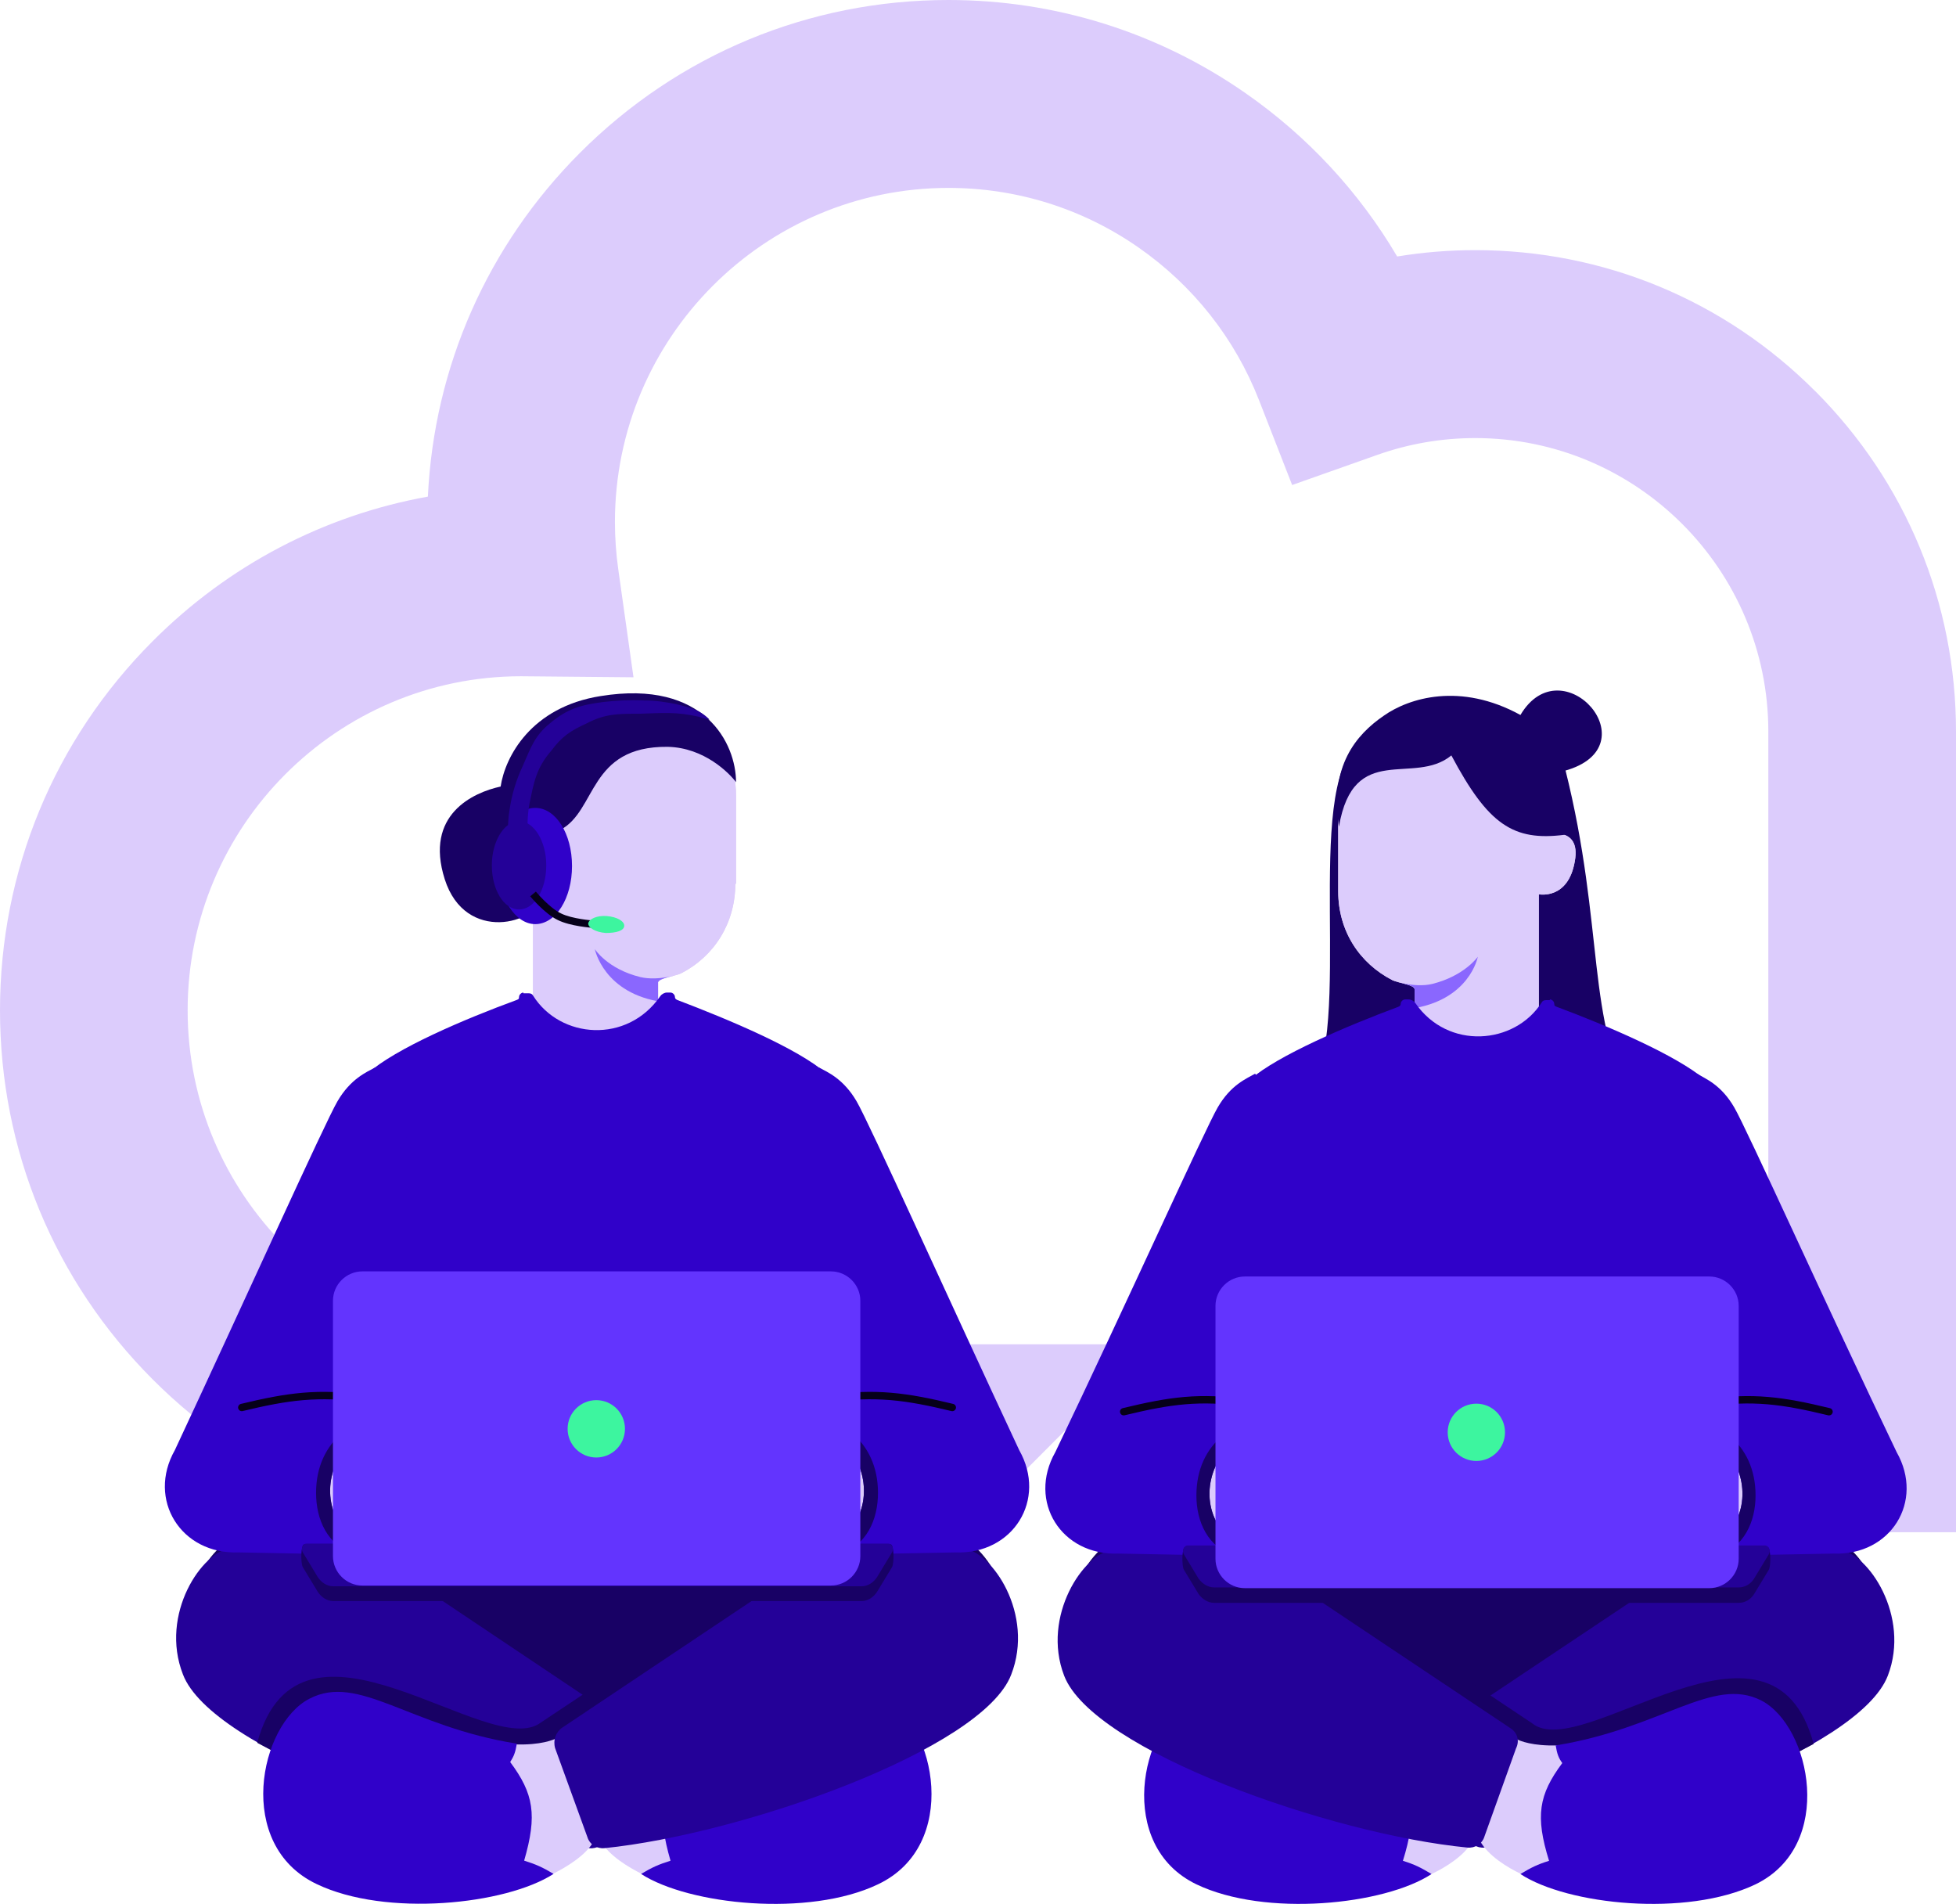 <?xml version="1.0" encoding="UTF-8"?>
<svg id="Layer_2" data-name="Layer 2" xmlns="http://www.w3.org/2000/svg" xmlns:xlink="http://www.w3.org/1999/xlink" viewBox="0 0 707.29 688.3">
  <defs>
    <style>
      .cls-1 {
        fill: #240198;
      }

      .cls-1, .cls-2, .cls-3, .cls-4, .cls-5, .cls-6, .cls-7, .cls-8, .cls-9, .cls-10, .cls-11 {
        stroke-width: 0px;
      }

      .cls-2 {
        fill: #6334fe;
      }

      .cls-12 {
        clip-path: url(#clippath);
      }

      .cls-3 {
        fill: none;
      }

      .cls-4 {
        fill: #3001c9;
      }

      .cls-13 {
        clip-path: url(#clippath-1);
      }

      .cls-14 {
        clip-path: url(#clippath-4);
      }

      .cls-15 {
        clip-path: url(#clippath-3);
      }

      .cls-16 {
        clip-path: url(#clippath-2);
      }

      .cls-17 {
        clip-path: url(#clippath-7);
      }

      .cls-18 {
        clip-path: url(#clippath-8);
      }

      .cls-19 {
        clip-path: url(#clippath-6);
      }

      .cls-20 {
        clip-path: url(#clippath-5);
      }

      .cls-21 {
        clip-path: url(#clippath-9);
      }

      .cls-5 {
        fill: #000;
      }

      .cls-22 {
        clip-path: url(#clippath-20);
      }

      .cls-23 {
        clip-path: url(#clippath-21);
      }

      .cls-24 {
        clip-path: url(#clippath-24);
      }

      .cls-25 {
        clip-path: url(#clippath-23);
      }

      .cls-26 {
        clip-path: url(#clippath-22);
      }

      .cls-27 {
        clip-path: url(#clippath-25);
      }

      .cls-28 {
        clip-path: url(#clippath-27);
      }

      .cls-29 {
        clip-path: url(#clippath-28);
      }

      .cls-30 {
        clip-path: url(#clippath-26);
      }

      .cls-31 {
        clip-path: url(#clippath-29);
      }

      .cls-32 {
        clip-path: url(#clippath-33);
      }

      .cls-33 {
        clip-path: url(#clippath-32);
      }

      .cls-34 {
        clip-path: url(#clippath-30);
      }

      .cls-35 {
        clip-path: url(#clippath-31);
      }

      .cls-36 {
        clip-path: url(#clippath-14);
      }

      .cls-37 {
        clip-path: url(#clippath-13);
      }

      .cls-38 {
        clip-path: url(#clippath-12);
      }

      .cls-39 {
        clip-path: url(#clippath-10);
      }

      .cls-40 {
        clip-path: url(#clippath-15);
      }

      .cls-41 {
        clip-path: url(#clippath-17);
      }

      .cls-42 {
        clip-path: url(#clippath-16);
      }

      .cls-43 {
        clip-path: url(#clippath-19);
      }

      .cls-44 {
        clip-path: url(#clippath-11);
      }

      .cls-45 {
        clip-path: url(#clippath-18);
      }

      .cls-6 {
        fill: #8a67fe;
      }

      .cls-7 {
        fill: #dcccfc;
      }

      .cls-8 {
        fill: #180165;
      }

      .cls-9 {
        fill: #060019;
      }

      .cls-10 {
        fill: #3df59f;
      }

      .cls-11 {
        fill: #dce;
      }
    </style>
    <clipPath id="clippath">
      <path class="cls-3" d="M483.89,290.09c0-20.19,16.21-36.4,36.4-36.4h2.13c20.19,0,36.4,16.21,36.14,36.4v11.69s13.29-3.72,10.89,9.57c-2.39,14.08-13.02,11.96-13.02,11.96v59.25h-46.23s-.53-16.47-.53-16.47c0,0,.53-.27,1.06-.8.53-.27.8-.8.8-.8v-6.91c-.27-1.59-5.58-2.13-7.97-3.19-11.96-6.11-19.66-17.8-19.66-32.15v-32.15Z"/>
    </clipPath>
    <clipPath id="clippath-1">
      <path class="cls-3" d="M483.89,290.09c0-20.19,16.21-36.4,36.4-36.4h2.13c20.19,0,36.4,16.21,36.14,36.4v11.69s13.29-3.72,10.89,9.57c-2.39,14.08-13.02,11.96-13.02,11.96v59.25h-46.23s-.53-16.47-.53-16.47c0,0,.53-.27,1.06-.8.53-.27.8-.8.8-.8v-6.91c-.27-1.59-5.58-2.13-7.97-3.19-11.96-6.11-19.66-17.8-19.66-32.15v-32.15Z"/>
    </clipPath>
    <clipPath id="clippath-2">
      <path class="cls-3" d="M483.89,290.09c0-20.19,16.21-36.4,36.4-36.4h2.13c20.19,0,36.4,16.21,36.14,36.4v11.69s13.29-3.72,10.89,9.57c-2.39,14.08-13.02,11.96-13.02,11.96v59.25h-46.23s-.53-16.47-.53-16.47c0,0,.53-.27,1.06-.8.53-.27.8-.8.8-.8v-6.91c-.27-1.59-5.58-2.13-7.97-3.19-11.96-6.11-19.66-17.8-19.66-32.15v-32.15Z"/>
    </clipPath>
    <clipPath id="clippath-3">
      <path class="cls-3" d="M562.28,519.93c-5.58.8-10.36,4.78-11.96,10.36l-6.64,18.87c-1.06,3.19.53,6.64,3.45,7.97,3.19,1.33,6.91,0,8.24-3.19l2.66-6.11-2.39,7.17c-1.06,2.92.27,6.11,3.19,7.44,2.66,1.33,6.11.27,7.71-2.13.53-.53,1.33-.27,1.59.27.53,1.59,1.59,2.66,2.92,3.45h.53c1.86.8,4.52.27,5.85-1.59l1.06-1.59v.53c-.27,1.33.27,2.92,1.59,3.45,2.92,1.59,6.64.8,8.77-1.86.27-.8,1.06-.8,1.59-.8l17.27-1.06,8.24.53,9.03-3.72,5.85-9.3,1.59-15.41-7.17-12.22-10.89-6.38-14.61-1.06-8.77,1.33-1.86.8-26.84,4.25h0Z"/>
    </clipPath>
    <clipPath id="clippath-4">
      <path class="cls-3" d="M562.28,519.93c-5.58.8-10.36,4.78-11.96,10.36l-6.64,18.87c-1.06,3.19.53,6.64,3.45,7.97,3.19,1.33,6.91,0,8.24-3.19l2.66-6.11-2.39,7.17c-1.06,2.92.27,6.11,3.19,7.44,2.66,1.33,6.11.27,7.71-2.13.53-.53,1.33-.27,1.59.27.53,1.59,1.59,2.66,2.92,3.45h.53c1.86.8,4.52.27,5.85-1.59l1.06-1.59v.53c-.27,1.33.27,2.92,1.59,3.45,2.92,1.59,6.64.8,8.77-1.86.27-.8,1.06-.8,1.59-.8l17.27-1.06,8.24.53,9.03-3.72,5.85-9.3,1.59-15.41-7.17-12.22-10.89-6.38-14.61-1.06-8.77,1.33-1.86.8-26.84,4.25h0Z"/>
    </clipPath>
    <clipPath id="clippath-5">
      <path class="cls-3" d="M562.28,519.93c-5.58.8-10.36,4.78-11.96,10.36l-6.64,18.87c-1.06,3.19.53,6.64,3.45,7.97,3.19,1.33,6.91,0,8.24-3.19l2.66-6.11-2.39,7.17c-1.06,2.92.27,6.11,3.19,7.44,2.66,1.33,6.11.27,7.71-2.13.53-.53,1.33-.27,1.59.27.53,1.59,1.59,2.66,2.92,3.45h.53c1.86.8,4.52.27,5.85-1.59l1.06-1.59v.53c-.27,1.33.27,2.92,1.59,3.45,2.92,1.59,6.64.8,8.77-1.86.27-.8,1.06-.8,1.59-.8l17.27-1.06,8.24.53,9.03-3.72,5.85-9.3,1.59-15.41-7.17-12.22-10.89-6.38-14.61-1.06-8.77,1.33-1.86.8-26.84,4.25h0Z"/>
    </clipPath>
    <clipPath id="clippath-6">
      <path class="cls-3" d="M562.28,519.93c-5.58.8-10.36,4.78-11.96,10.36l-6.64,18.87c-1.06,3.19.53,6.64,3.45,7.97,3.19,1.33,6.91,0,8.24-3.19l2.66-6.11-2.39,7.17c-1.06,2.92.27,6.11,3.19,7.44,2.66,1.33,6.11.27,7.71-2.13.53-.53,1.33-.27,1.59.27.53,1.59,1.59,2.66,2.92,3.45h.53c1.86.8,4.52.27,5.85-1.59l1.06-1.59v.53c-.27,1.33.27,2.92,1.59,3.45,2.92,1.59,6.64.8,8.77-1.86.27-.8,1.06-.8,1.59-.8l17.27-1.06,8.24.53,9.03-3.72,5.85-9.3,1.59-15.41-7.17-12.22-10.89-6.38-14.61-1.06-8.77,1.33-1.86.8-26.84,4.25h0Z"/>
    </clipPath>
    <clipPath id="clippath-7">
      <path class="cls-3" d="M627.11,400.36c4.52,7.71,33.48,72.01,58.72,124.62,10.1,17.8-2.13,37.47-22.85,36.67l-42.51.8c-7.71.53-10.89.27-13.02-1.86,34.81.8,30.03-54.74-18.33-44.91,2.39-1.86,3.99-2.39,7.17-2.39,9.03-2.39,14.61-3.45,25.24-5.05-6.38-15.68-10.1-24.71-17.27-40.92-9.03-35.34-5.85-52.35,9.3-79.18,3.19,1.86,8.77,3.99,13.55,12.22h0Z"/>
    </clipPath>
    <clipPath id="clippath-8">
      <path class="cls-3" d="M627.11,400.36c4.52,7.71,33.48,72.01,58.72,124.62,10.1,17.8-2.13,37.47-22.85,36.67l-42.51.8c-7.71.53-10.89.27-13.02-1.86,34.81.8,30.03-54.74-18.33-44.91,2.39-1.86,3.99-2.39,7.17-2.39,9.03-2.39,14.61-3.45,25.24-5.05-6.38-15.68-10.1-24.71-17.27-40.92-9.03-35.34-5.85-52.35,9.3-79.18,3.19,1.86,8.77,3.99,13.55,12.22h0Z"/>
    </clipPath>
    <clipPath id="clippath-9">
      <path class="cls-3" d="M627.11,400.36c4.52,7.71,33.48,72.01,58.72,124.62,10.1,17.8-2.13,37.47-22.85,36.67l-42.51.8c-7.71.53-10.89.27-13.02-1.86,34.81.8,30.03-54.74-18.33-44.91,2.39-1.86,3.99-2.39,7.17-2.39,9.03-2.39,14.61-3.45,25.24-5.05-6.38-15.68-10.1-24.71-17.27-40.92-9.03-35.34-5.85-52.35,9.3-79.18,3.19,1.86,8.77,3.99,13.55,12.22h0Z"/>
    </clipPath>
    <clipPath id="clippath-10">
      <path class="cls-3" d="M505.15,519.93c5.58.8,10.36,4.78,11.96,10.36l6.64,18.87c1.06,3.19-.53,6.64-3.45,7.97-3.19,1.33-6.91,0-8.24-3.19l-2.66-6.11,2.39,7.17c1.06,2.92-.53,6.11-3.19,7.44-2.66,1.33-6.11.27-7.71-2.13-.53-.53-1.33-.27-1.59.27-.53,1.59-1.59,2.66-2.92,3.45h-.53c-1.86.8-4.52.27-5.85-1.59l-1.06-1.59v.53c.27,1.33-.27,2.92-1.59,3.45-2.92,1.59-6.64.8-8.77-1.86-.27-.8-1.06-.8-1.59-.8l-17.27-1.06-8.24.53-9.03-3.72-5.85-9.3-1.59-15.41,7.17-12.22,10.89-6.38,14.61-1.06,8.77,1.33,1.86.8,26.84,4.25h0Z"/>
    </clipPath>
    <clipPath id="clippath-11">
      <path class="cls-3" d="M505.15,519.93c5.58.8,10.36,4.78,11.96,10.36l6.64,18.87c1.06,3.19-.53,6.64-3.45,7.97-3.19,1.33-6.91,0-8.24-3.19l-2.66-6.11,2.39,7.17c1.06,2.92-.53,6.11-3.19,7.44-2.66,1.33-6.11.27-7.71-2.13-.53-.53-1.33-.27-1.59.27-.53,1.59-1.59,2.66-2.92,3.45h-.53c-1.86.8-4.52.27-5.85-1.59l-1.06-1.59v.53c.27,1.33-.27,2.92-1.59,3.45-2.92,1.59-6.64.8-8.77-1.86-.27-.8-1.06-.8-1.59-.8l-17.27-1.06-8.24.53-9.03-3.72-5.85-9.3-1.59-15.41,7.17-12.22,10.89-6.38,14.61-1.06,8.77,1.33,1.86.8,26.84,4.25h0Z"/>
    </clipPath>
    <clipPath id="clippath-12">
      <path class="cls-3" d="M505.15,519.93c5.58.8,10.36,4.78,11.96,10.36l6.64,18.87c1.06,3.19-.53,6.64-3.45,7.97-3.19,1.33-6.91,0-8.24-3.19l-2.66-6.11,2.39,7.17c1.06,2.92-.53,6.11-3.19,7.44-2.66,1.33-6.11.27-7.71-2.13-.53-.53-1.33-.27-1.59.27-.53,1.59-1.59,2.66-2.92,3.45h-.53c-1.86.8-4.52.27-5.85-1.59l-1.06-1.59v.53c.27,1.33-.27,2.92-1.59,3.45-2.92,1.59-6.64.8-8.77-1.86-.27-.8-1.06-.8-1.59-.8l-17.27-1.06-8.24.53-9.03-3.72-5.85-9.3-1.59-15.41,7.17-12.22,10.89-6.38,14.61-1.06,8.77,1.33,1.86.8,26.84,4.25h0Z"/>
    </clipPath>
    <clipPath id="clippath-13">
      <path class="cls-3" d="M505.15,519.93c5.58.8,10.36,4.78,11.96,10.36l6.64,18.87c1.06,3.19-.53,6.64-3.45,7.97-3.19,1.33-6.91,0-8.24-3.19l-2.66-6.11,2.39,7.17c1.06,2.92-.53,6.11-3.19,7.44-2.66,1.33-6.11.27-7.71-2.13-.53-.53-1.33-.27-1.59.27-.53,1.59-1.59,2.66-2.92,3.45h-.53c-1.86.8-4.52.27-5.85-1.59l-1.06-1.59v.53c.27,1.33-.27,2.92-1.59,3.45-2.92,1.59-6.64.8-8.77-1.86-.27-.8-1.06-.8-1.59-.8l-17.27-1.06-8.24.53-9.03-3.72-5.85-9.3-1.59-15.41,7.17-12.22,10.89-6.38,14.61-1.06,8.77,1.33,1.86.8,26.84,4.25h0Z"/>
    </clipPath>
    <clipPath id="clippath-14">
      <path class="cls-3" d="M440.32,400.36c-4.52,7.71-33.48,72.01-58.72,124.62-10.1,17.8,2.13,37.47,22.85,36.67l42.51.8c7.71.53,10.89.27,13.02-1.86-34.81.8-30.03-54.74,18.33-44.91-2.39-1.86-3.99-2.39-7.17-2.39-9.03-2.39-14.61-3.45-25.24-5.05,6.38-15.68,10.1-24.71,17.27-40.92,9.03-35.34,5.85-52.35-9.3-79.18-3.19,1.86-8.77,3.99-13.55,12.22h0Z"/>
    </clipPath>
    <clipPath id="clippath-15">
      <path class="cls-3" d="M440.32,400.36c-4.52,7.71-33.48,72.01-58.72,124.62-10.1,17.8,2.13,37.47,22.85,36.67l42.51.8c7.71.53,10.89.27,13.02-1.86-34.81.8-30.03-54.74,18.33-44.91-2.39-1.86-3.99-2.39-7.17-2.39-9.03-2.39-14.61-3.45-25.24-5.05,6.38-15.68,10.1-24.71,17.27-40.92,9.03-35.34,5.85-52.35-9.3-79.18-3.19,1.86-8.77,3.99-13.55,12.22h0Z"/>
    </clipPath>
    <clipPath id="clippath-16">
      <path class="cls-3" d="M440.32,400.36c-4.52,7.71-33.48,72.01-58.72,124.62-10.1,17.8,2.13,37.47,22.85,36.67l42.51.8c7.71.53,10.89.27,13.02-1.86-34.81.8-30.03-54.74,18.33-44.91-2.39-1.86-3.99-2.39-7.17-2.39-9.03-2.39-14.61-3.45-25.24-5.05,6.38-15.68,10.1-24.71,17.27-40.92,9.03-35.34,5.85-52.35-9.3-79.18-3.19,1.86-8.77,3.99-13.55,12.22h0Z"/>
    </clipPath>
    <clipPath id="clippath-17">
      <path class="cls-3" d="M265.89,319.47c0,14.36-7.71,26.33-19.68,32.45-2.39,1.06-7.71,1.6-8.25,3.19v7.18s.27.53.8.8c.53.53,1.06.8,1.06.8l-.53,16.76h-46.55v-59.84s-10.64,2.13-13.03-11.97c-2.39-13.3,11.17-9.57,11.17-9.57v-11.7c-.27-20.21,16.22-36.7,36.44-36.7h2.13c20.21,0,36.7,16.49,36.7,36.7v31.92h-.27Z"/>
    </clipPath>
    <clipPath id="clippath-18">
      <path class="cls-3" d="M265.89,319.47c0,14.36-7.71,26.33-19.68,32.45-2.39,1.06-7.71,1.6-8.25,3.19v7.18s.27.53.8.8c.53.53,1.06.8,1.06.8l-.53,16.76h-46.55v-59.84s-10.64,2.13-13.03-11.97c-2.39-13.3,11.17-9.57,11.17-9.57v-11.7c-.27-20.21,16.22-36.7,36.44-36.7h2.13c20.21,0,36.7,16.49,36.7,36.7v31.92h-.27Z"/>
    </clipPath>
    <clipPath id="clippath-19">
      <path class="cls-3" d="M265.89,319.47c0,14.36-7.71,26.33-19.68,32.45-2.39,1.06-7.71,1.6-8.25,3.19v7.18s.27.53.8.8c.53.53,1.06.8,1.06.8l-.53,16.76h-46.55v-59.84s-10.64,2.13-13.03-11.97c-2.39-13.3,11.17-9.57,11.17-9.57v-11.7c-.27-20.21,16.22-36.7,36.44-36.7h2.13c20.21,0,36.7,16.49,36.7,36.7v31.92h-.27Z"/>
    </clipPath>
    <clipPath id="clippath-20">
      <path class="cls-3" d="M187.16,518.68l-26.86-4.26-1.86-.8-8.78-1.33-14.63,1.06-10.9,6.38-7.18,12.23,1.6,15.69,5.85,9.31,9.31,3.72,8.25-.53,17.29,1.06c.53,0,1.33,0,1.6.8,2.13,2.66,5.85,3.46,8.78,1.86,1.33-.53,1.86-2.13,1.6-3.46v-.53l1.06,1.6c1.33,1.86,3.99,2.39,6.12,1.6h.53c1.33-.8,2.39-2.13,2.93-3.46.27-.53,1.06-.8,1.6,0,1.6,2.66,5.05,3.46,7.71,2.13,2.93-1.33,4.26-4.52,3.19-7.45l-2.39-7.18,2.66,6.12c1.33,3.19,5.05,4.52,8.25,3.19,3.19-1.33,4.52-4.79,3.46-7.98l-6.92-18.88c-1.6-5.85-6.38-9.84-12.23-10.64v-.27Z"/>
    </clipPath>
    <clipPath id="clippath-21">
      <path class="cls-3" d="M187.16,518.68l-26.86-4.26-1.86-.8-8.78-1.33-14.63,1.06-10.9,6.38-7.18,12.23,1.6,15.69,5.85,9.31,9.31,3.72,8.25-.53,17.29,1.06c.53,0,1.33,0,1.6.8,2.13,2.66,5.85,3.46,8.78,1.86,1.33-.53,1.86-2.13,1.6-3.46v-.53l1.06,1.6c1.33,1.86,3.99,2.39,6.12,1.6h.53c1.33-.8,2.39-2.13,2.93-3.46.27-.53,1.06-.8,1.6,0,1.6,2.66,5.05,3.46,7.71,2.13,2.93-1.33,4.26-4.52,3.19-7.45l-2.39-7.18,2.66,6.12c1.33,3.19,5.05,4.52,8.25,3.19,3.19-1.33,4.52-4.79,3.46-7.98l-6.92-18.88c-1.6-5.85-6.38-9.84-12.23-10.64v-.27Z"/>
    </clipPath>
    <clipPath id="clippath-22">
      <path class="cls-3" d="M187.16,518.68l-26.86-4.26-1.86-.8-8.78-1.33-14.63,1.06-10.9,6.38-7.18,12.23,1.6,15.69,5.85,9.31,9.31,3.72,8.25-.53,17.29,1.06c.53,0,1.33,0,1.6.8,2.13,2.66,5.85,3.46,8.78,1.86,1.33-.53,1.86-2.13,1.6-3.46v-.53l1.06,1.6c1.33,1.86,3.99,2.39,6.12,1.6h.53c1.33-.8,2.39-2.13,2.93-3.46.27-.53,1.06-.8,1.6,0,1.6,2.66,5.05,3.46,7.71,2.13,2.93-1.33,4.26-4.52,3.19-7.45l-2.39-7.18,2.66,6.12c1.33,3.19,5.05,4.52,8.25,3.19,3.19-1.33,4.52-4.79,3.46-7.98l-6.92-18.88c-1.6-5.85-6.38-9.84-12.23-10.64v-.27Z"/>
    </clipPath>
    <clipPath id="clippath-23">
      <path class="cls-3" d="M187.16,518.68l-26.86-4.26-1.86-.8-8.78-1.33-14.63,1.06-10.9,6.38-7.18,12.23,1.6,15.69,5.85,9.31,9.31,3.72,8.25-.53,17.29,1.06c.53,0,1.33,0,1.6.8,2.13,2.66,5.85,3.46,8.78,1.86,1.33-.53,1.86-2.13,1.6-3.46v-.53l1.06,1.6c1.33,1.86,3.99,2.39,6.12,1.6h.53c1.33-.8,2.39-2.13,2.93-3.46.27-.53,1.06-.8,1.6,0,1.6,2.66,5.05,3.46,7.71,2.13,2.93-1.33,4.26-4.52,3.19-7.45l-2.39-7.18,2.66,6.12c1.33,3.19,5.05,4.52,8.25,3.19,3.19-1.33,4.52-4.79,3.46-7.98l-6.92-18.88c-1.6-5.85-6.38-9.84-12.23-10.64v-.27Z"/>
    </clipPath>
    <clipPath id="clippath-24">
      <path class="cls-3" d="M122,398.19c4.79-8.25,10.64-10.64,13.56-12.23,15.43,27.13,18.35,44.15,9.58,79.79-7.18,16.22-11.17,25.53-17.29,41.23,10.9,1.6,16.22,2.66,25.53,5.05,3.19,0,4.79.8,7.18,2.39-48.67-9.84-53.46,46.01-18.35,45.48-2.13,2.13-5.32,2.39-13.03,2.13l-42.82-.8c-21.01.8-33.25-19.15-23.14-36.97,25-53.46,54.26-118.36,58.78-126.07h0Z"/>
    </clipPath>
    <clipPath id="clippath-25">
      <path class="cls-3" d="M122,398.19c4.79-8.25,10.64-10.64,13.56-12.23,15.43,27.13,18.35,44.15,9.58,79.79-7.18,16.22-11.17,25.53-17.29,41.23,10.9,1.6,16.22,2.66,25.53,5.05,3.19,0,4.79.8,7.18,2.39-48.67-9.84-53.46,46.01-18.35,45.48-2.13,2.13-5.32,2.39-13.03,2.13l-42.82-.8c-21.01.8-33.25-19.15-23.14-36.97,25-53.46,54.26-118.36,58.78-126.07h0Z"/>
    </clipPath>
    <clipPath id="clippath-26">
      <path class="cls-3" d="M122,398.19c4.79-8.25,10.64-10.64,13.56-12.23,15.43,27.13,18.35,44.15,9.58,79.79-7.18,16.22-11.17,25.53-17.29,41.23,10.9,1.6,16.22,2.66,25.53,5.05,3.19,0,4.79.8,7.18,2.39-48.67-9.84-53.46,46.01-18.35,45.48-2.13,2.13-5.32,2.39-13.03,2.13l-42.82-.8c-21.01.8-33.25-19.15-23.14-36.97,25-53.46,54.26-118.36,58.78-126.07h0Z"/>
    </clipPath>
    <clipPath id="clippath-27">
      <path class="cls-3" d="M244.61,518.68l26.86-4.26,1.86-.8,8.78-1.33,14.63,1.06,10.9,6.38,7.18,12.23-1.6,15.69-5.85,9.31-9.31,3.72-8.25-.53-17.29,1.06c-.53,0-1.33,0-1.6.8-2.13,2.66-5.85,3.46-8.78,1.86-1.33-.53-1.86-2.13-1.6-3.46v-.53l-1.06,1.6c-1.33,1.86-3.99,2.39-6.12,1.6h-.53c-1.33-.8-2.39-2.13-2.93-3.46-.27-.53-1.06-.8-1.6,0-1.6,2.66-5.05,3.46-7.71,2.13-2.93-1.33-4.26-4.52-3.19-7.45l2.39-7.18-2.66,6.12c-1.33,3.19-5.05,4.52-8.25,3.19-3.19-1.33-4.52-4.79-3.46-7.98l6.92-18.88c1.6-5.85,6.38-9.84,12.23-10.64v-.27Z"/>
    </clipPath>
    <clipPath id="clippath-28">
      <path class="cls-3" d="M244.61,518.68l26.86-4.26,1.86-.8,8.78-1.33,14.63,1.06,10.9,6.38,7.18,12.23-1.6,15.69-5.85,9.31-9.31,3.72-8.25-.53-17.29,1.06c-.53,0-1.33,0-1.6.8-2.13,2.66-5.85,3.46-8.78,1.86-1.33-.53-1.86-2.13-1.6-3.46v-.53l-1.06,1.6c-1.33,1.86-3.99,2.39-6.12,1.6h-.53c-1.33-.8-2.39-2.13-2.93-3.46-.27-.53-1.06-.8-1.6,0-1.6,2.66-5.05,3.46-7.71,2.13-2.93-1.33-4.26-4.52-3.19-7.45l2.39-7.18-2.66,6.12c-1.33,3.19-5.05,4.52-8.25,3.19-3.19-1.33-4.52-4.79-3.46-7.98l6.92-18.88c1.6-5.85,6.38-9.84,12.23-10.64v-.27Z"/>
    </clipPath>
    <clipPath id="clippath-29">
      <path class="cls-3" d="M244.61,518.68l26.86-4.26,1.86-.8,8.78-1.33,14.63,1.06,10.9,6.38,7.18,12.23-1.6,15.69-5.85,9.31-9.31,3.72-8.25-.53-17.29,1.06c-.53,0-1.33,0-1.6.8-2.13,2.66-5.85,3.46-8.78,1.86-1.33-.53-1.86-2.13-1.6-3.46v-.53l-1.06,1.6c-1.33,1.86-3.99,2.39-6.12,1.6h-.53c-1.33-.8-2.39-2.13-2.93-3.46-.27-.53-1.06-.8-1.6,0-1.6,2.66-5.05,3.46-7.71,2.13-2.93-1.33-4.26-4.52-3.19-7.45l2.39-7.18-2.66,6.12c-1.33,3.19-5.05,4.52-8.25,3.19-3.19-1.33-4.52-4.79-3.46-7.98l6.92-18.88c1.6-5.85,6.38-9.84,12.23-10.64v-.27Z"/>
    </clipPath>
    <clipPath id="clippath-30">
      <path class="cls-3" d="M244.61,518.68l26.86-4.26,1.86-.8,8.78-1.33,14.63,1.06,10.9,6.38,7.18,12.23-1.6,15.69-5.85,9.31-9.31,3.72-8.25-.53-17.29,1.06c-.53,0-1.33,0-1.6.8-2.13,2.66-5.85,3.46-8.78,1.86-1.33-.53-1.86-2.13-1.6-3.46v-.53l-1.06,1.6c-1.33,1.86-3.99,2.39-6.12,1.6h-.53c-1.33-.8-2.39-2.13-2.93-3.46-.27-.53-1.06-.8-1.6,0-1.6,2.66-5.05,3.46-7.71,2.13-2.93-1.33-4.26-4.52-3.19-7.45l2.39-7.18-2.66,6.12c-1.33,3.19-5.05,4.52-8.25,3.19-3.19-1.33-4.52-4.79-3.46-7.98l6.92-18.88c1.6-5.85,6.38-9.84,12.23-10.64v-.27Z"/>
    </clipPath>
    <clipPath id="clippath-31">
      <path class="cls-3" d="M309.77,398.19c-4.79-8.25-10.64-10.64-13.56-12.23-15.43,27.13-18.35,44.15-9.58,79.79,7.18,16.22,11.17,25.53,17.29,41.23-10.9,1.6-16.22,2.66-25.53,5.05-3.19,0-4.79.8-7.18,2.39,48.67-9.84,53.46,46.01,18.35,45.48,2.13,2.13,5.32,2.39,13.03,2.13l42.82-.8c21.01.8,33.25-19.15,23.14-36.97-25-53.46-54.26-118.36-58.78-126.07h0Z"/>
    </clipPath>
    <clipPath id="clippath-32">
      <path class="cls-3" d="M309.77,398.19c-4.79-8.25-10.64-10.64-13.56-12.23-15.43,27.13-18.35,44.15-9.58,79.79,7.18,16.22,11.17,25.53,17.29,41.23-10.9,1.6-16.22,2.66-25.53,5.05-3.19,0-4.79.8-7.18,2.39,48.67-9.84,53.46,46.01,18.35,45.48,2.13,2.13,5.32,2.39,13.03,2.13l42.82-.8c21.01.8,33.25-19.15,23.14-36.97-25-53.46-54.26-118.36-58.78-126.07h0Z"/>
    </clipPath>
    <clipPath id="clippath-33">
      <path class="cls-3" d="M309.77,398.19c-4.79-8.25-10.64-10.64-13.56-12.23-15.43,27.13-18.35,44.15-9.58,79.79,7.18,16.22,11.17,25.53,17.29,41.23-10.9,1.6-16.22,2.66-25.53,5.05-3.19,0-4.79.8-7.18,2.39,48.67-9.84,53.46,46.01,18.35,45.48,2.13,2.13,5.32,2.39,13.03,2.13l42.82-.8c21.01.8,33.25-19.15,23.14-36.97-25-53.46-54.26-118.36-58.78-126.07h0Z"/>
    </clipPath>
  </defs>
  <g id="green_accent" data-name="green accent">
    <g>
      <path class="cls-7" d="M656.37,141.41c-32.81-32.88-76.47-50.98-122.9-50.98-9.52,0-18.95.76-28.25,2.3-13.73-23.28-32.32-43.38-54.83-59.05C418.75,11.65,381.6,0,342.94,0c-50.33,0-97.65,19.64-133.24,55.27-33.42,33.48-52.75,77.31-54.98,124.27-37.5,6.75-72.03,24.72-99.52,52.27C19.61,267.45,0,314.84,0,365.24s19.61,97.79,55.2,133.43c35.58,35.64,82.9,55.27,133.24,55.27h159.96l67.84-67.94h-227.8c-66.49,0-120.59-54.16-120.59-120.76s54.1-120.76,120.56-120.76l40.66.37-5.51-39.07c-.8-5.67-1.2-11.42-1.2-17.09,0-66.58,54.09-120.76,120.58-120.76,24.74,0,48.51,7.45,68.73,21.53,19.8,13.78,34.89,32.9,43.62,55.28l11.95,30.6,30.94-10.94c11.32-4,23.19-6.03,35.29-6.03,58.43,0,105.96,47.61,105.96,106.11v221.51h-127.25l-67.84,67.94h262.95v-289.45c0-46.49-18.07-90.2-50.9-123.08h-.02Z"/>
      <g>
        <g id="Torso">
          <rect class="cls-8" x="419.59" y="552.09" width="227.98" height="77.32"/>
          <path class="cls-8" d="M513.12,623.03c-18.07,14.61-86.36-49.69-101.77,6.64l11.16,6.64,105.49,27.63c48.36-3.45,140.03-34.81,150.66-62.71,8.24-21.52-7.17-44.37-17.54-45.44l-23.91,1.06-47.3,14.88-76.79,51.28h0Z"/>
          <path class="cls-7" d="M504.62,631l-3.72,7.71,5.58,34.54,11.16,4.25c5.05-2.39,11.96-6.64,14.88-11.96l-13.02-36.93c-1.33.8-6.11,2.66-14.88,2.39h0Z"/>
          <path class="cls-4" d="M430.49,614.79c-18.07,9.3-27.1,52.35,2.13,66.43,24.98,11.96,68.02,7.44,85.03-3.72-3.99-2.39-6.11-3.45-10.36-4.78,5.05-16.21,3.72-23.91-4.78-35.34,1.33-1.86,1.86-3.19,2.39-6.38-38.26-6.11-56.86-25.24-74.4-16.21h0Z"/>
          <path class="cls-1" d="M519.23,632.06l11.43,31.89c.8,2.66,3.45,4.25,6.11,3.99,49.42-4.78,135.51-35.07,145.88-62.18,8.24-21.52-7.17-44.37-17.54-45.44l-23.91,1.06-47.3,14.88-72.81,48.63c-1.86,1.59-3.19,4.52-1.86,7.17Z"/>
          <path class="cls-8" d="M554.04,623.03c18.33,14.61,86.62-48.89,101.77,7.44l-11.16,5.85-105.49,27.63c-48.36-3.45-140.03-34.81-150.66-62.71-8.24-21.52,7.17-44.37,17.54-45.44l23.91,1.06,47.3,14.88,76.79,51.28h0Z"/>
          <path class="cls-7" d="M563.08,631l3.72,7.71-5.58,34.54-11.16,4.25c-5.05-2.39-11.96-6.64-14.88-11.96l13.02-36.93c1.33.8,6.11,2.66,14.88,2.39h0Z"/>
          <path class="cls-4" d="M636.94,614.79c17.8,9.3,26.84,52.35-2.13,66.43-24.98,11.96-68.02,7.44-85.03-3.72,3.99-2.39,6.11-3.45,10.36-4.78-5.05-16.21-3.72-23.91,4.78-35.34-1.33-1.86-1.86-3.19-2.39-6.38,38.26-6.11,56.86-25.24,74.4-16.21h0Z"/>
          <path class="cls-1" d="M548.2,632.06l-11.43,31.89c-.8,2.66-3.45,4.25-6.11,3.99-49.42-4.78-135.51-35.07-145.88-62.18-8.24-21.52,7.17-44.37,17.54-45.44l23.91,1.06,47.3,14.88,72.81,48.63c2.39,1.59,3.19,4.52,1.86,7.17Z"/>
        </g>
        <g id="Head">
          <path class="cls-8" d="M590.98,398.24h-121.17c21.26-13.82,2.39-100.44,18.07-125.42l78.12,5.31c14.35,57.13,7.44,92.47,24.98,120.1h0Z"/>
          <g>
            <g class="cls-12">
              <path class="cls-11" d="M483.89,322.24v-32.15c0-20.19,16.21-36.4,36.4-36.4h2.13c20.19,0,36.4,16.21,36.14,36.4v11.69s13.29-3.72,10.89,9.57c-2.39,14.08-13.02,11.96-13.02,11.96v59.25h-46.23s-.53-16.47-.53-16.47c0,0,.53-.27,1.06-.8.53-.27.8-.8.8-.8v-6.91c-.27-1.59-5.58-2.13-7.97-3.19-11.96-6.11-19.66-17.8-19.66-32.15h0Z"/>
            </g>
            <g class="cls-13">
              <path class="cls-7" d="M483.89,322.24v-32.15c0-20.19,16.21-36.4,36.4-36.4h2.13c20.19,0,36.4,16.21,36.14,36.4v11.69s13.29-3.72,10.89,9.57c-2.39,14.08-13.02,11.96-13.02,11.96v59.25h-46.23s-.53-16.47-.53-16.47c0,0,.53-.27,1.06-.8.53-.27.8-.8.8-.8v-6.91c-.27-1.59-5.58-2.13-7.97-3.19-11.96-6.11-19.66-17.8-19.66-32.15h0Z"/>
            </g>
            <g class="cls-16">
              <path class="cls-6" d="M503.29,354.39l6.38,10.36c21.79-2.92,24.71-18.87,24.71-18.87,0,0-4.78,6.91-16.47,9.83-6.64,1.59-14.61-1.33-14.61-1.33h0Z"/>
            </g>
          </g>
          <path class="cls-8" d="M524.81,273.09c13.29,24.98,22.32,31.09,40.92,28.7,3.19-8.24,3.19-13.29,0-23.12,31.89-8.77-.8-45.7-15.94-20.19-21.79-11.96-40.39-6.11-49.42.27-10.1,6.91-19.66,18.33-16.21,40.12,5.31-31.09,27.1-14.61,40.65-25.77h0Z"/>
        </g>
        <g id="Body">
          <path class="cls-4" d="M560.42,361.57h-1.33c-.8,0-1.33.27-1.59.8-9.83,15.41-34.01,17.27-45.7.27-.53-.8-1.59-1.33-2.39-1.33h-1.33c-.8,0-1.59.8-1.59,1.59,0,.53-.27.8-.8,1.06-18.6,6.91-43.58,17.54-53.67,26.31.53,4.52,1.33,8.77,1.86,12.75,7.71,51.28,12.75,83.97,17.27,137.9h126.21c4.52-53.94,9.3-86.36,17.27-137.91.53-4.25,1.06-8.5,1.86-12.75-10.36-8.77-35.07-19.4-53.67-26.31-.53-.27-.8-.27-.8-1.06s-.8-1.59-1.59-1.59v.27Z"/>
          <g>
            <g class="cls-15">
              <path class="cls-7" d="M562.28,519.93c-5.58.8-10.36,4.78-11.96,10.36l-6.64,18.87c-1.06,3.19.53,6.64,3.45,7.97,3.19,1.33,6.91,0,8.24-3.19l2.66-6.11-2.39,7.17c-1.06,2.92.27,6.11,3.19,7.44,2.66,1.33,6.11.27,7.71-2.13.53-.53,1.33-.27,1.59.27.53,1.59,1.59,2.66,2.92,3.45h.53c1.86.8,4.52.27,5.85-1.59l1.06-1.59v.53c-.27,1.33.27,2.92,1.59,3.45,2.92,1.59,6.64.8,8.77-1.86.27-.53,1.06-.8,1.59-.8l17.27-1.06,8.24.53,9.03-3.72,5.85-9.3,1.59-15.41-7.17-12.22-10.89-6.38-14.61-1.06-8.77,1.33-1.86.8-26.84,4.25h0Z"/>
            </g>
            <g class="cls-14">
              <path class="cls-5" d="M563.08,533.75l1.59.53c0-.27,0-.8-.53-1.06-.27,0-.8,0-1.06.53h0ZM554.84,556.6l9.57-22.05-1.59-.8-9.57,22.05,1.59.8Z"/>
            </g>
            <g class="cls-20">
              <path class="cls-5" d="M573.7,540.66l1.59.53c.27-.27,0-.8-.53-1.06-.27-.27-.8,0-1.06.53h0ZM566.53,563.25l8.77-22.32-1.59-.53-8.77,22.32,1.59.53Z"/>
            </g>
            <g class="cls-19">
              <path class="cls-5" d="M583.27,545.71l1.59.53c.27-.27,0-.8-.53-1.06-.27-.27-.8,0-1.06.53h0ZM576.1,568.56l8.77-22.32-1.59-.53-8.77,22.32,1.59.53Z"/>
            </g>
          </g>
          <g>
            <g class="cls-17">
              <path class="cls-4" d="M627.11,400.36c4.52,7.71,33.48,72.01,58.72,124.62,10.1,17.8-2.13,37.47-22.85,36.67l-42.51.8c-7.71.53-10.89.27-13.02-1.86,34.81.8,30.03-54.74-18.33-44.91,2.39-1.86,3.99-2.39,7.17-2.39,9.03-2.39,14.61-3.45,25.24-5.05-6.38-15.68-10.1-24.71-17.27-40.92-9.03-35.34-5.85-52.35,9.3-79.18,3.19,1.86,8.77,3.99,13.55,12.22h0Z"/>
            </g>
            <g class="cls-18">
              <path class="cls-8" d="M627.64,535.88c-3.99-29.23-50.75-15.94-40.39-20.46,4.25-2.13-2.13-3.72,15.41-3.72,17.54,0,32.15,9.83,32.15,28.96,0,9.3-3.99,18.87-14.35,22.05-6.64,1.86-1.59-1.33-19.13-1.33-17.54,0,30.29,4.78,26.31-25.51h0Z"/>
            </g>
            <g class="cls-21">
              <path class="cls-9" d="M661.39,511.7c.6,0,1.14-.41,1.29-1.02.17-.71-.27-1.43-.98-1.6-17.14-4.15-27.68-5.6-44.87-3.21-.73.1-1.24.77-1.13,1.5.1.73.79,1.22,1.5,1.13,16.76-2.32,27.08-.9,43.88,3.17.1.02.21.04.31.04Z"/>
            </g>
          </g>
          <g>
            <g class="cls-39">
              <path class="cls-7" d="M505.15,519.93c5.58.8,10.36,4.78,11.96,10.36l6.64,18.87c1.06,3.19-.53,6.64-3.45,7.97-3.19,1.33-6.91,0-8.24-3.19l-2.66-6.11,2.39,7.17c1.06,2.92-.53,6.11-3.19,7.44s-6.11.27-7.71-2.13c-.53-.53-1.33-.27-1.59.27-.53,1.59-1.59,2.66-2.92,3.45h-.53c-1.86.8-4.52.27-5.85-1.59l-1.06-1.59v.53c.27,1.33-.27,2.92-1.59,3.45-2.92,1.59-6.64.8-8.77-1.86-.27-.53-1.06-.8-1.59-.8l-17.27-1.06-8.24.53-9.03-3.72-5.85-9.3-1.59-15.41,7.17-12.22,10.89-6.38,14.61-1.06,8.77,1.33,1.86.8,26.84,4.25h0Z"/>
            </g>
            <g class="cls-44">
              <path class="cls-5" d="M504.62,533.75l-1.59.53c0-.27,0-.8.53-1.06.27,0,.8,0,1.06.53h0ZM512.86,556.6l-9.57-22.05,1.59-.8,9.57,22.05-1.59.8Z"/>
            </g>
            <g class="cls-38">
              <path class="cls-5" d="M493.99,540.66l-1.59.53c-.27-.27,0-.8.53-1.06.27-.27.8,0,1.06.53h0ZM500.9,563.25l-8.77-22.32,1.59-.53,8.77,22.32-1.59.53Z"/>
            </g>
            <g class="cls-37">
              <path class="cls-5" d="M484.16,545.71l-1.59.53c-.27-.27.27-.8.53-1.06s.8,0,1.06.53h0ZM491.6,568.56l-8.77-22.32,1.59-.53,8.77,22.32-1.59.53Z"/>
            </g>
          </g>
          <g>
            <g class="cls-36">
              <path class="cls-4" d="M440.32,400.36c-4.52,7.71-33.48,72.01-58.72,124.62-10.1,17.8,2.13,37.47,22.85,36.67l42.51.8c7.71.53,10.89.27,13.02-1.86-34.81.8-30.03-54.74,18.33-44.91-2.39-1.86-3.99-2.39-7.17-2.39-9.03-2.39-14.61-3.45-25.24-5.05,6.38-15.68,10.1-24.71,17.27-40.92,9.03-35.34,5.85-52.35-9.3-79.18-3.19,1.86-8.77,3.99-13.55,12.22h0Z"/>
            </g>
            <g class="cls-40">
              <path class="cls-8" d="M439.79,535.88c3.99-29.23,50.75-15.94,40.39-20.46-4.25-2.13,2.13-3.72-15.41-3.72-17.54,0-32.15,9.83-32.15,28.96,0,9.3,3.99,18.87,14.35,22.05,6.64,1.86,1.59-1.33,19.13-1.33,17.54,0-30.29,4.78-26.31-25.51h0Z"/>
            </g>
            <g class="cls-42">
              <path class="cls-9" d="M406.31,511.7c.1,0,.21-.01.31-.04,16.8-4.06,27.12-5.49,43.88-3.17.73.08,1.4-.4,1.5-1.13.1-.73-.41-1.4-1.13-1.5-17.19-2.39-27.73-.93-44.87,3.21-.71.17-1.15.89-.98,1.6.15.61.69,1.02,1.29,1.02Z"/>
            </g>
          </g>
        </g>
        <g>
          <path class="cls-8" d="M533.85,563.78l-105.22-4.52c-1.33,0-1.33,6.91-.53,8.24l5.31,8.77c1.33,1.86,3.45,3.19,5.58,3.19h189.72c2.13,0,4.25-1.06,5.58-3.19l5.31-8.77c.8-1.33.8-8.24-.53-8.24l-105.22,4.52Z"/>
          <path class="cls-1" d="M638.27,558.73h-208.85c-1.33,0-2.13,1.86-1.33,3.19l5.31,8.77c1.33,1.86,3.45,3.19,5.58,3.19h189.72c2.13,0,4.25-1.06,5.58-3.19l5.31-8.77c.8-1.33,0-3.19-1.33-3.19h0Z"/>
          <path class="cls-2" d="M618.08,461.48c5.85,0,10.63,4.78,10.63,10.63v91.41c0,5.85-4.78,10.63-10.63,10.63h-167.93c-5.85,0-10.63-4.78-10.63-10.63v-91.41c0-5.85,4.78-10.63,10.63-10.63h167.93Z"/>
          <circle class="cls-10" cx="533.85" cy="517.81" r="10.36"/>
        </g>
      </g>
      <g>
        <g id="Torso-2" data-name="Torso">
          <rect class="cls-8" x="101" y="551.13" width="229.8" height="77.93"/>
          <path class="cls-8" d="M236.63,622.68l-77.38-51.63-47.6-14.91-23.94-1.07c-10.64,1.06-26.08,23.93-17.57,45.74,10.89,28.2,102.91,59.89,151.58,63.1l106.13-27.88,11.17-6.91c-15.14-56.66-84.05,8.21-102.4-6.43h0Z"/>
          <path class="cls-7" d="M245.4,630.67c-8.78.26-13.56-1.6-14.89-2.4l-13.31,37.23c2.92,5.32,10.1,9.58,14.89,11.97l11.44-4.25,5.6-34.84-3.72-7.71Z"/>
          <path class="cls-4" d="M320.15,614.21c-17.82-9.32-36.18,10.09-75.01,16.19.53,3.19,1.06,4.52,2.39,6.65-8.52,11.43-9.85,19.15-5.07,35.64-4.26,1.33-6.65,2.39-10.64,4.78,17.28,11.18,60.64,15.72,85.64,3.76,29.79-14.08,20.77-57.71,2.69-67.02h0Z"/>
          <path class="cls-1" d="M228.38,624.54l-73.12-48.97-47.6-14.91-23.94-1.07c-10.64,1.06-26.08,23.93-17.57,45.74,10.36,27.13,97.32,57.76,147.06,62.83,2.66.27,5.32-1.33,6.12-3.99l11.72-32.18c.8-2.93-.26-5.85-2.66-7.45h0Z"/>
          <path class="cls-8" d="M195.67,622.67l77.42-51.57,47.62-14.88,23.94-1.05c10.64,1.07,26.06,23.95,17.54,45.75-10.92,28.19-102.96,59.8-151.63,62.97l-106.38-27.97-11.17-5.86c15.45-56.65,84.04,7.22,102.67-7.41h0Z"/>
          <path class="cls-7" d="M186.62,630.64c8.78.27,13.57-1.59,14.9-2.39l13.28,37.24c-2.93,5.32-10.11,9.57-14.9,11.96l-11.44-4.26-5.57-34.84,3.73-7.71h0Z"/>
          <path class="cls-4" d="M111.89,614.12c17.82-9.3,36.17,10.12,75,16.25-.53,3.19-1.07,4.52-2.4,6.65,8.51,11.44,9.83,19.15,5.04,35.64,4.26,1.33,6.65,2.4,10.64,4.79-17.29,11.16-60.65,15.67-85.64,3.69-29.78-14.11-20.72-57.72-2.63-67.03h0Z"/>
          <path class="cls-1" d="M203.38,624.53l73.16-48.91,47.62-14.88,23.94-1.05c10.64,1.07,26.06,23.95,17.54,45.75-10.38,27.12-97.37,57.68-147.11,62.71-2.66.26-5.32-1.33-6.12-3.99l-11.69-32.19c-.8-2.93.27-5.85,2.66-7.45h0Z"/>
        </g>
        <g id="Head-2" data-name="Head">
          <g>
            <g class="cls-41">
              <path class="cls-11" d="M265.89,319.47c0,14.36-7.71,26.33-19.68,32.45-2.39,1.06-7.71,1.6-8.25,3.19v7.18s.27.53.8.8c.53.53,1.06.8,1.06.8l-.53,16.76h-46.55v-59.84s-10.64,2.13-13.03-11.97c-2.39-13.3,11.17-9.58,11.17-9.58v-11.7c-.27-20.21,16.22-36.7,36.44-36.7h2.13c20.21,0,36.7,16.49,36.7,36.7v31.92h-.27Z"/>
            </g>
            <g class="cls-45">
              <path class="cls-7" d="M265.89,319.47c0,14.36-7.71,26.33-19.68,32.45-2.39,1.06-7.71,1.6-8.25,3.19v7.18s.27.53.8.8c.53.53,1.06.8,1.06.8l-.53,16.76h-46.55v-59.84s-10.64,2.13-13.03-11.97c-2.39-13.3,11.17-9.58,11.17-9.58v-11.7c-.27-20.21,16.22-36.7,36.44-36.7h2.13c20.21,0,36.7,16.49,36.7,36.7v31.92h-.27Z"/>
            </g>
            <g class="cls-43">
              <path class="cls-6" d="M246.47,351.91s-7.98,2.93-14.89,1.33c-11.97-2.93-16.49-10.11-16.49-10.11,0,0,3.19,16.22,24.74,19.15l6.65-10.37Z"/>
            </g>
          </g>
          <path class="cls-8" d="M217.21,251.64c37.77-6.12,48.94,17.29,48.94,31.12-2.39-3.19-11.44-12.5-24.74-12.77-28.73-.27-25.53,23.14-38.83,30.05-2.39,1.33-7.71,1.86-11.17-.8-3.72-2.66-8.25,2.13-6.12,12.77,1.33,6.65,7.18,7.71,10.64,7.18v4.79c-1.33,9.84-27.66,17.29-35.11-6.12-7.45-23.41,10.37-31.38,20.21-33.51,1.6-10.64,10.9-28.73,36.17-32.71h0Z"/>
        </g>
        <g id="Body-2" data-name="Body">
          <path class="cls-4" d="M189.29,358.83c-.8,0-1.6.8-1.6,1.6s-.27.8-.8,1.06c-18.88,6.92-43.89,17.55-53.99,26.6.8,4.52,1.33,8.78,1.86,12.77,7.98,51.86,13.03,84.58,17.55,139.1h127.13c4.52-54.52,9.58-87.24,17.55-139.1.53-4.26,1.33-8.51,1.86-12.77-10.37-9.04-35.11-19.42-53.99-26.6-.53-.27-.8-.53-.8-1.06,0-.8-.8-1.6-1.6-1.6h-1.33c-.8,0-1.86.53-2.39,1.33-11.97,17.29-36.17,15.43-46.01-.27-.27-.53-.8-.8-1.6-.8h-1.86v-.27Z"/>
          <g>
            <g class="cls-22">
              <path class="cls-7" d="M187.16,518.68l-26.86-4.26-1.86-.8-8.78-1.33-14.63,1.06-10.9,6.38-7.18,12.23,1.6,15.69,5.85,9.31,9.31,3.72,8.25-.53,17.29,1.06c.53,0,1.33.27,1.6.8,2.13,2.66,5.85,3.46,8.78,1.86,1.33-.53,1.86-2.13,1.6-3.46v-.53l1.06,1.6c1.33,1.86,3.99,2.39,6.12,1.6h.53c1.33-.8,2.39-2.13,2.93-3.46.27-.53,1.06-.8,1.6-.27,1.6,2.66,5.05,3.46,7.71,2.13,2.93-1.33,4.26-4.52,3.19-7.45l-2.39-7.18,2.66,6.12c1.33,3.19,5.05,4.52,8.25,3.19,3.19-1.33,4.52-4.79,3.46-7.98l-6.92-18.88c-1.6-5.85-6.38-9.84-12.23-10.64h0Z"/>
            </g>
            <g class="cls-23">
              <path class="cls-5" d="M186.63,532.51c-.27-.53-.8-.53-1.06-.53-.53.27-.53.8-.53,1.06l1.6-.53h0ZM196.2,554.85l-9.58-22.34-1.6.8,9.58,22.08,1.6-.53h0Z"/>
            </g>
            <g class="cls-26">
              <path class="cls-5" d="M175.72,539.43c-.27-.53-.8-.8-1.06-.53-.53.27-.8.8-.53,1.06l1.6-.53h0ZM184.5,562.03l-8.78-22.34-1.6.53,8.78,22.34,1.6-.53Z"/>
            </g>
            <g class="cls-25">
              <path class="cls-5" d="M166.15,544.74c-.27-.53-.8-.8-1.06-.53-.53.27-.8.8-.53,1.06l1.6-.53h0ZM174.92,567.35l-8.78-22.34-1.6.53,8.78,22.34,1.6-.53Z"/>
            </g>
          </g>
          <g>
            <g class="cls-24">
              <path class="cls-4" d="M122,398.19c4.79-8.25,10.64-10.64,13.56-12.23,15.43,27.13,18.35,44.15,9.58,79.79-7.18,16.22-11.17,25.53-17.29,41.23,10.9,1.6,16.22,2.66,25.53,5.05,3.19,0,4.79.8,7.18,2.39-48.67-9.84-53.46,46.01-18.35,45.48-2.13,2.13-5.32,2.39-13.03,2.13l-42.82-.8c-21.01.8-33.25-19.15-23.14-36.97,25-53.46,54.26-118.36,58.78-126.07h0Z"/>
            </g>
            <g class="cls-27">
              <path class="cls-8" d="M121.2,534.9c-4.26,30.59,44.15,25.8,26.6,25.8s-12.77,3.19-19.15,1.33c-10.37-3.19-14.36-12.77-14.36-22.34,0-19.15,14.89-29.26,32.45-29.26s11.17,1.6,15.69,3.72c9.84,4.52-37.24-8.78-41.23,20.75Z"/>
            </g>
            <g class="cls-30">
              <path class="cls-9" d="M87.42,510.17c-.6,0-1.15-.41-1.29-1.02-.17-.71.27-1.43.98-1.61,16.88-4.08,27.94-5.61,45.18-3.22.73.1,1.24.77,1.14,1.5-.1.73-.76,1.24-1.5,1.14-16.82-2.33-27.65-.83-44.19,3.17-.1.02-.21.04-.31.04Z"/>
            </g>
          </g>
          <g>
            <g class="cls-28">
              <path class="cls-7" d="M244.61,518.68l26.86-4.26,1.86-.8,8.78-1.33,14.63,1.06,10.9,6.38,7.18,12.23-1.6,15.69-5.85,9.31-9.31,3.72-8.25-.53-17.29,1.06c-.53,0-1.33.27-1.6.8-2.13,2.66-5.85,3.46-8.78,1.86-1.33-.53-1.86-2.13-1.6-3.46v-.53l-1.06,1.6c-1.33,1.86-3.99,2.39-6.12,1.6h-.53c-1.33-.8-2.39-2.13-2.93-3.46-.27-.53-1.06-.8-1.6-.27-1.6,2.66-5.05,3.46-7.71,2.13-2.93-1.33-4.26-4.52-3.19-7.45l2.39-7.18-2.66,6.12c-1.33,3.19-5.05,4.52-8.25,3.19s-4.52-4.79-3.46-7.98l6.92-18.88c1.6-5.85,6.38-9.84,12.23-10.64h0Z"/>
            </g>
            <g class="cls-29">
              <path class="cls-5" d="M245.14,532.51c.27-.53.8-.53,1.06-.53.53.27.53.8.53,1.06l-1.6-.53h0ZM235.57,554.85l9.58-22.08,1.6.8-9.58,22.08-1.6-.8Z"/>
            </g>
            <g class="cls-31">
              <path class="cls-5" d="M256.05,539.43c.27-.53.8-.8,1.06-.53.53.27.8.8.53,1.06l-1.6-.53h0ZM247.27,562.03l8.78-22.34,1.6.53-8.78,22.34-1.6-.53Z"/>
            </g>
            <g class="cls-34">
              <path class="cls-5" d="M265.62,544.74c.27-.53.8-.8,1.06-.53.53.27.8.8.53,1.06l-1.6-.53h0ZM256.84,567.35l8.78-22.34,1.6.53-8.78,22.34-1.6-.53Z"/>
            </g>
          </g>
          <g>
            <g class="cls-35">
              <path class="cls-4" d="M309.77,398.19c-4.79-8.25-10.64-10.64-13.56-12.23-15.43,27.13-18.35,44.15-9.58,79.79,7.18,16.22,11.17,25.53,17.29,41.23-10.9,1.6-16.22,2.66-25.53,5.05-3.19,0-4.79.8-7.18,2.39,48.67-9.84,53.46,46.01,18.35,45.48,2.13,2.13,5.32,2.39,13.03,2.13l42.82-.8c21.01.8,33.25-19.15,23.14-36.97-25-53.46-54.26-118.36-58.78-126.07h0Z"/>
            </g>
            <g class="cls-33">
              <path class="cls-8" d="M310.57,534.9c4.26,30.59-44.15,25.8-26.6,25.8s12.77,3.19,19.15,1.33c10.37-3.19,14.36-12.77,14.36-22.34,0-19.15-14.89-29.26-32.45-29.26s-11.17,1.6-15.69,3.72c-9.84,4.52,37.24-8.78,41.23,20.75Z"/>
            </g>
            <g class="cls-32">
              <path class="cls-9" d="M344.35,510.17c-.1,0-.21-.01-.31-.04-16.54-4-27.38-5.5-44.19-3.17-.73.08-1.4-.41-1.5-1.14-.1-.73.41-1.4,1.14-1.5,17.24-2.38,28.31-.86,45.18,3.22.71.17,1.15.89.98,1.61-.15.61-.69,1.02-1.29,1.02Z"/>
            </g>
          </g>
        </g>
        <g>
          <path class="cls-8" d="M110.03,558.31c-1.33,0-1.33,6.92-.53,8.25l5.32,8.78c1.33,2.13,3.46,3.46,5.59,3.46h191.23c2.13,0,4.26-1.33,5.59-3.46l5.32-8.78c.8-1.33.8-8.25-.53-8.25l-105.86,4.79-106.12-4.79h0Z"/>
          <path class="cls-1" d="M110.83,558.04c-1.33,0-2.13,1.86-1.33,3.19l5.32,8.78c1.33,2.13,3.46,3.46,5.59,3.46h191.23c2.13,0,4.26-1.33,5.59-3.46l5.32-8.78c.8-1.33,0-3.19-1.33-3.19H110.83Z"/>
          <path class="cls-2" d="M131.04,459.63h169.42c5.85,0,10.64,4.79,10.64,10.64v92.29c0,5.85-4.79,10.64-10.64,10.64h-169.42c-5.85,0-10.64-4.79-10.64-10.64v-92.29c0-5.85,4.79-10.64,10.64-10.64h0Z"/>
          <circle class="cls-10" cx="215.62" cy="516.55" r="10.37"/>
        </g>
        <g>
          <path class="cls-4" d="M193.54,334.09c7.45,0,13.3-9.31,13.3-21.01s-5.85-21.01-13.3-21.01-13.3,9.31-13.3,21.01,6.12,21.01,13.3,21.01Z"/>
          <path class="cls-1" d="M187.69,328.78c5.59,0,9.84-7.18,9.84-15.96s-4.52-15.96-9.84-15.96-9.84,7.18-9.84,15.96,4.26,15.96,9.84,15.96Z"/>
          <path class="cls-9" d="M214.2,335.42c-.33-.02-8.03-.58-12.47-2.8-4.71-2.22-9.79-8.33-10.01-8.59l2.05-1.69c.05.06,4.92,5.92,9.11,7.89,3.99,1.99,11.42,2.53,11.49,2.54l-.18,2.65Z"/>
          <path class="cls-10" d="M225.73,334.63c0-1.6-2.66-3.19-6.38-3.46-3.46-.27-6.38,1.06-6.65,2.66,0,1.6,2.66,3.19,6.38,3.46,3.72,0,6.65-.8,6.65-2.66Z"/>
          <path class="cls-1" d="M191.42,290.74c-1.6,8.51,0,22.34,0,22.34h-7.18s-1.33-12.5,0-20.21c.8-5.59,2.39-10.9,4.79-15.96,2.93-6.65,4.26-10.9,9.84-15.43,6.38-5.32,11.17-6.65,19.42-7.71,4.79-.53,9.84-.8,14.63-.53,3.99,0,7.71.53,11.7,1.33,5.05,1.33,8.25,1.86,11.97,5.59,0,0-2.39-.53-3.99-1.06-8.25-1.86-13.03-1.33-21.54-1.06h-.27c-7.45,0-11.97,0-18.62,3.46-5.85,2.66-9.04,4.79-12.77,9.84-5.59,6.38-6.38,11.7-7.98,19.42h0Z"/>
        </g>
      </g>
    </g>
  </g>
</svg>